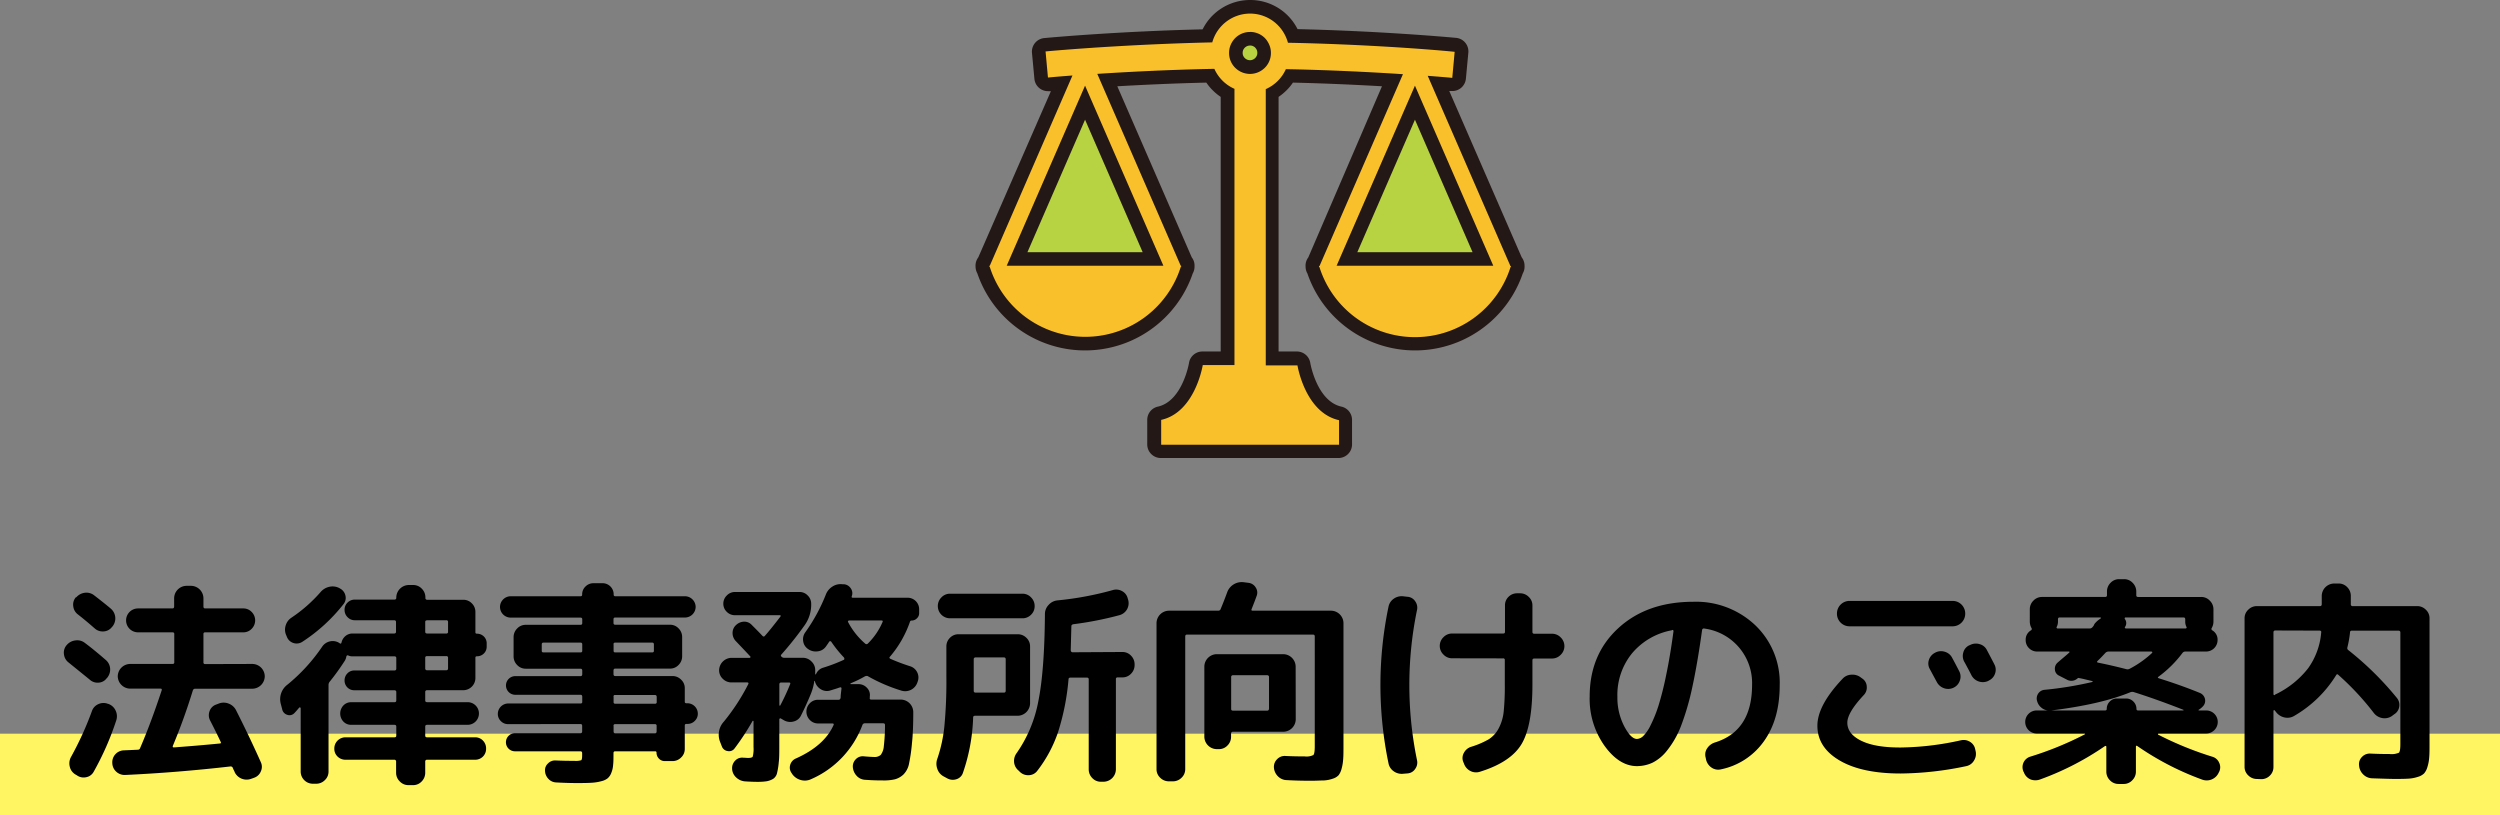 <svg xmlns="http://www.w3.org/2000/svg" viewBox="0 0 552 180"><rect x="0" y="0" width="552" height="180" fill="#808080" stroke="none"/><defs><style>.cls-1{fill:#fff462;}.cls-2{fill:#fac02c;}.cls-3{fill:#231815;}.cls-4{fill:#b7d342;}</style></defs><g id="レイヤー_2" data-name="レイヤー 2"><g id="作業"><rect class="cls-1" y="162" width="552" height="18"/><path class="cls-2" d="M256.39,99.63a1.5,1.5,0,0,1-1.5-1.5V92.71a1.52,1.52,0,0,1,1.17-1.47c6.42-1.42,8-10.77,8-10.86a1.5,1.5,0,0,1,1.48-1.27H271V20.55a10,10,0,0,1-2.23-1.7,9.67,9.67,0,0,1-1.62-2.13c-8.72.19-16.84.6-22.72,1L261.9,57.77a1.81,1.81,0,0,1,.12,1.88,23.63,23.63,0,0,1-44.89,0,2,2,0,0,1-.2-.67,1.48,1.48,0,0,1,.27-1.2.69.69,0,0,1,.11-.13L234.38,18.4c-1.11.09-2.09.17-2.9.25h-.14a1.47,1.47,0,0,1-1-.35,1.49,1.49,0,0,1-.54-1l-.54-5.76a1.56,1.56,0,0,1,.34-1.1,1.52,1.52,0,0,1,1-.54c1.72-.16,17.1-1.54,35.86-1.94a10.17,10.17,0,0,1,18.94,0c18.76.4,34.14,1.78,35.86,1.94a1.5,1.5,0,0,1,1.35,1.64l-.53,5.75a1.48,1.48,0,0,1-1.49,1.36h-.14c-.82-.08-1.79-.17-2.91-.26l17.13,39.38a1.81,1.81,0,0,1,.12,1.88,23.63,23.63,0,0,1-44.89,0,2,2,0,0,1-.2-.67,1.47,1.47,0,0,1,.28-1.21l.1-.12,17.38-40c-5.87-.36-14-.77-22.71-1a9.23,9.23,0,0,1-1.64,2.14A9.89,9.89,0,0,1,281,20.55V79.11h5.46a1.5,1.5,0,0,1,1.48,1.27c0,.09,1.61,9.44,8,10.86a1.52,1.52,0,0,1,1.18,1.47v5.42a1.5,1.5,0,0,1-1.5,1.5Z"/><path class="cls-3" d="M276,3a8.63,8.63,0,0,1,6.13,2.54,8.78,8.78,0,0,1,2.25,3.9c15.95.31,30.7,1.39,36.81,2l-.53,5.75c-1.38-.13-3.21-.28-5.42-.45l18.26,42h.1s0,.09,0,.13l0,.09-.07,0a22.12,22.12,0,0,1-42.2,0l-.08,0,0-.09s0-.08,0-.13h.1l18.42-42.36c-7.1-.46-16.29-.93-25.85-1.11a8.61,8.61,0,0,1-1.78,2.59,8.74,8.74,0,0,1-2.66,1.82h0v61h7s1.67,10.43,9.18,12.1v5.42H256.39V92.71c7.51-1.67,9.18-12.1,9.18-12.1h7v-61a8.5,8.5,0,0,1-2.66-1.82,8.61,8.61,0,0,1-1.78-2.59c-9.56.18-18.75.65-25.85,1.11l18.42,42.36h.1s0,.09,0,.13l0,.09-.07,0a22.12,22.12,0,0,1-42.2,0l-.08,0,0-.09s0-.08,0-.13h.1l18.25-42h0c-2.2.16-4,.32-5.41.45l-.53-5.76c6.11-.57,20.86-1.65,36.81-2A8.68,8.68,0,0,1,276,3m57.6,55.68h0M276,0a11.76,11.76,0,0,0-8.26,3.42,11.62,11.62,0,0,0-2.2,3.06c-18.37.43-33.31,1.77-35,1.93a3,3,0,0,0-2,1.07,3,3,0,0,0-.68,2.2l.54,5.76a3,3,0,0,0,1.07,2,3,3,0,0,0,1.91.69l.28,0,.38,0L216,56.84l0,0a3,3,0,0,0-.6,2,3.12,3.12,0,0,0,.4,1.53,25.13,25.13,0,0,0,47.56,0,3,3,0,0,0,.39-1.54,2.93,2.93,0,0,0-.61-2h0L246.7,19.05c5.41-.31,12.3-.64,19.66-.81a11.18,11.18,0,0,0,1.39,1.68,11.4,11.4,0,0,0,1.78,1.47V77.61h-4a3,3,0,0,0-3,2.53c0,.08-1.46,8.44-6.87,9.64a3,3,0,0,0-2.35,2.93v5.42a3,3,0,0,0,3,3h39.22a3,3,0,0,0,3-3V92.71a3,3,0,0,0-2.35-2.93c-5.41-1.2-6.86-9.56-6.87-9.65a3,3,0,0,0-3-2.52h-4V21.39a12,12,0,0,0,1.79-1.48,11.66,11.66,0,0,0,1.38-1.67c7.36.17,14.25.5,19.66.81L288.87,56.84l0,0a3,3,0,0,0-.6,2,3.07,3.07,0,0,0,.22,1.16,2.53,2.53,0,0,0,.18.37,25.13,25.13,0,0,0,47.56,0,2.9,2.9,0,0,0,.39-1.5,1.48,1.48,0,0,0,0-.21,3,3,0,0,0-.63-1.84L320,20.1l.39,0h.28a3,3,0,0,0,3-2.72l.54-5.76a3,3,0,0,0-2.71-3.26c-1.7-.16-16.63-1.5-35-1.93A11.68,11.68,0,0,0,276,0Z"/><polygon class="cls-4" points="224.57 57.18 239.58 22.67 254.59 57.18 224.57 57.18"/><path class="cls-3" d="M239.58,26.43,252.3,55.68H226.86l12.72-29.25m0-7.52-17.3,39.77h34.6l-17.3-39.77Z"/><path class="cls-4" d="M276,14.79A3,3,0,0,1,274,14l-.16-.14a3.16,3.16,0,0,1-.51-3.76,3.35,3.35,0,0,1,.52-.67,3.14,3.14,0,0,1,4.41,0,3.58,3.58,0,0,1,.5.66,3,3,0,0,1,.42,1.55,3.08,3.08,0,0,1-.92,2.2.76.76,0,0,1-.09.09A.27.27,0,0,0,278,14,3,3,0,0,1,276,14.79Z"/><path class="cls-3" d="M276,10.05a1.58,1.58,0,0,1,1.15.47,1.78,1.78,0,0,1,.27.36,1.63,1.63,0,0,1,.2.79,1.57,1.57,0,0,1-.47,1.14.52.52,0,0,0-.11.1,1.61,1.61,0,0,1-2.09,0l-.1-.09a1.56,1.56,0,0,1-.47-1.14,1.64,1.64,0,0,1,.19-.78,1.87,1.87,0,0,1,.27-.36,1.61,1.61,0,0,1,1.16-.48m0-3a4.59,4.59,0,0,0-3.27,1.35,4.81,4.81,0,0,0-.75,1,4.52,4.52,0,0,0-.6,2.29,4.59,4.59,0,0,0,1.35,3.27l.23.21a4.62,4.62,0,0,0,6.08,0l.23-.21a4.59,4.59,0,0,0,1.35-3.27A4.53,4.53,0,0,0,280,9.38a4.43,4.43,0,0,0-.74-1A4.59,4.59,0,0,0,276,7.05Z"/><polygon class="cls-4" points="297.41 57.18 312.42 22.67 327.43 57.18 297.41 57.18"/><path class="cls-3" d="M312.42,26.43l12.72,29.25H299.7l12.72-29.25m0-7.52-17.3,39.77h34.6l-17.3-39.77Z"/><path d="M15.12,146.26a2.62,2.62,0,0,1-1-1.8,2.52,2.52,0,0,1,.58-2l.05-.05a2.9,2.9,0,0,1,1.87-1,2.72,2.72,0,0,1,2.06.5c1.35,1,2.91,2.28,4.71,3.84a2.73,2.73,0,0,1,.93,1.9,2.89,2.89,0,0,1-.65,2l-.14.14a2.35,2.35,0,0,1-1.78.94,2.55,2.55,0,0,1-1.92-.65Q18.81,149.25,15.12,146.26Zm8.64,9.12.19.05a2.78,2.78,0,0,1,1.59,1.49,2.87,2.87,0,0,1,.14,2.11,63.08,63.08,0,0,1-5,11.38,2.36,2.36,0,0,1-1.66,1.2,2.52,2.52,0,0,1-2-.39l-.48-.29a2.69,2.69,0,0,1-1.15-1.72,2.9,2.9,0,0,1,.29-2.07A71.59,71.59,0,0,0,20.3,157a2.56,2.56,0,0,1,1.4-1.52A2.67,2.67,0,0,1,23.76,155.38Zm-6.58-19.73a2.56,2.56,0,0,1-1-1.77,2.44,2.44,0,0,1,.57-2l.1,0a3,3,0,0,1,1.89-1,2.75,2.75,0,0,1,2,.53q2.74,2.12,3.75,3a2.83,2.83,0,0,1,.33,3.93l-.14.15a2.46,2.46,0,0,1-1.8.93,2.63,2.63,0,0,1-1.94-.64C19.28,137.32,18,136.29,17.18,135.65ZM55.73,146.6a2.77,2.77,0,0,1,2.73,2.73,2.78,2.78,0,0,1-2.73,2.74H43.1a.52.52,0,0,0-.52.38q-2,6.48-4.42,12.24c-.06.23,0,.34.24.34,3.49-.26,6.85-.54,10.08-.86q.44,0,.24-.39c-.26-.54-1-2.13-2.35-4.75a2.49,2.49,0,0,1-.1-2,2.34,2.34,0,0,1,1.39-1.44l.63-.24a2.93,2.93,0,0,1,2.18,0,3,3,0,0,1,1.66,1.49q2.92,5.76,5.47,11.47a2.39,2.39,0,0,1,0,2,2.49,2.49,0,0,1-1.49,1.42l-.67.24a2.92,2.92,0,0,1-3.65-1.54c0-.09-.1-.24-.19-.43a2.59,2.59,0,0,1-.19-.43.5.5,0,0,0-.53-.34q-11.76,1.35-23.19,1.88a2.73,2.73,0,0,1-2-.7,2.62,2.62,0,0,1-.89-1.9,2.63,2.63,0,0,1,2.5-2.83l3.12-.14a.53.53,0,0,0,.53-.39q2.35-5.46,4.75-12.72c.06-.25,0-.38-.24-.38H28.7A2.78,2.78,0,0,1,26,149.33a2.77,2.77,0,0,1,2.73-2.73h9.36a.34.34,0,0,0,.39-.39V140a.34.34,0,0,0-.39-.38H30.48a2.64,2.64,0,0,1,0-5.28h7.58c.26,0,.39-.14.39-.43v-1.83a2.77,2.77,0,0,1,2.73-2.73h1a2.78,2.78,0,0,1,2.74,2.73v1.83c0,.29.13.43.38.43h8.4a2.52,2.52,0,0,1,1.88.79,2.63,2.63,0,0,1,0,3.7,2.52,2.52,0,0,1-1.88.79h-8.4a.34.34,0,0,0-.38.38v6.24a.34.34,0,0,0,.38.39Z"/><path d="M62.3,156.58,62,155.43a4,4,0,0,1,1.48-4.27,39.19,39.19,0,0,0,7.64-8.35,2.81,2.81,0,0,1,1.75-1.2,2.71,2.71,0,0,1,2,.33l.14.1q.29.19.39-.15a2.57,2.57,0,0,1,.86-1.44,2.38,2.38,0,0,1,1.58-.57h9.17c.29,0,.43-.13.43-.39v-2.16c0-.25-.14-.38-.43-.38H78.34a2.17,2.17,0,0,1-1.59-.67,2.21,2.21,0,0,1-.67-1.63,2.14,2.14,0,0,1,.67-1.61,2.23,2.23,0,0,1,1.59-.65h8.73a.38.38,0,0,0,.43-.43v-.05a2.8,2.8,0,0,1,2.74-2.74h1a2.57,2.57,0,0,1,1.9.82,2.68,2.68,0,0,1,.79,1.92V132a.38.38,0,0,0,.43.43h7.92a2.58,2.58,0,0,1,1.9.79,2.62,2.62,0,0,1,.79,1.9v4.51c0,.19.11.29.33.29a2.12,2.12,0,0,1,1.54.62,2.08,2.08,0,0,1,.62,1.54v.67a2.08,2.08,0,0,1-.62,1.54,2.12,2.12,0,0,1-1.54.62c-.22,0-.33.1-.33.29v4.51a2.7,2.7,0,0,1-2.69,2.69H94.32a.38.38,0,0,0-.43.43v1.82c0,.26.14.39.43.39h8.93a2.5,2.5,0,1,1,0,5H94.32c-.29,0-.43.13-.43.38v2c0,.26.14.38.43.38h10.56a2.33,2.33,0,0,1,1.75.72,2.45,2.45,0,0,1,.7,1.78,2.39,2.39,0,0,1-2.45,2.45H94.32a.38.38,0,0,0-.43.43v2.45a2.72,2.72,0,0,1-.79,1.92,2.56,2.56,0,0,1-1.9.81h-1a2.62,2.62,0,0,1-1.92-.81,2.67,2.67,0,0,1-.82-1.92v-2.45a.38.38,0,0,0-.43-.43H76.32a2.45,2.45,0,0,1-1.78-.7,2.33,2.33,0,0,1-.72-1.75,2.46,2.46,0,0,1,2.5-2.5H87.07c.29,0,.43-.12.43-.38v-2c0-.25-.14-.38-.43-.38h-9.5a2.31,2.31,0,0,1-1.75-.72,2.6,2.6,0,0,1,0-3.55,2.31,2.31,0,0,1,1.75-.72h9.5c.29,0,.43-.13.43-.39v-1.82a.38.38,0,0,0-.43-.43H78.24a2.13,2.13,0,0,1-2.16-2.16,2.18,2.18,0,0,1,.62-1.56,2.07,2.07,0,0,1,1.54-.65h8.83a.38.38,0,0,0,.43-.43v-2.31c0-.25-.14-.38-.43-.38H77.9a2.13,2.13,0,0,1-1-.19c-.22-.1-.36,0-.43.24a2.52,2.52,0,0,1-.33.91,52.27,52.27,0,0,1-3.36,4.66,1.12,1.12,0,0,0-.24.67v19.15a2.57,2.57,0,0,1-.82,1.9,2.68,2.68,0,0,1-1.92.79h-.72a2.7,2.7,0,0,1-2.69-2.69v-14a.19.19,0,0,0-.12-.16c-.08,0-.13,0-.17,0l-.45.53c-.27.32-.49.56-.65.72a1.46,1.46,0,0,1-1.58.38A1.62,1.62,0,0,1,62.3,156.58Zm1.06-15.93-.14-.34a3,3,0,0,1-.15-2.18,3.1,3.1,0,0,1,1.3-1.76,32.29,32.29,0,0,0,6.43-5.66,3.52,3.52,0,0,1,1.94-1.15,3.21,3.21,0,0,1,2.19.29l.14.09a2.31,2.31,0,0,1,1.2,1.56,2.16,2.16,0,0,1-.43,1.9,37.55,37.55,0,0,1-9.07,8.3,2.28,2.28,0,0,1-2,.27A2.26,2.26,0,0,1,63.36,140.65Zm30.53-3.32v2.16c0,.26.14.39.43.39h4.22a.34.34,0,0,0,.39-.39v-2.16a.34.34,0,0,0-.39-.38H94.32C94,137,93.89,137.08,93.89,137.33Zm0,7.92v2.31a.38.38,0,0,0,.43.43h4.22c.26,0,.39-.14.39-.43v-2.31a.34.34,0,0,0-.39-.38H94.32C94,144.87,93.89,145,93.89,145.25Z"/><path d="M112.18,159.89a2.17,2.17,0,0,1-1.59-.67,2.15,2.15,0,0,1-.67-1.58,2.31,2.31,0,0,1,2.26-2.31h16a.33.33,0,0,0,.38-.38v-1.1c0-.29-.12-.44-.38-.44h-14.4a2.06,2.06,0,1,1,0-4.12h14.4c.26,0,.38-.15.38-.44v-.76c0-.29-.12-.44-.38-.44h-12.1a2.56,2.56,0,0,1-1.89-.81,2.68,2.68,0,0,1-.79-1.92v-4.23a2.68,2.68,0,0,1,.79-1.92,2.56,2.56,0,0,1,1.89-.81h12.1c.26,0,.38-.13.38-.39v-.81c0-.26-.12-.39-.38-.39H112.75A2.37,2.37,0,0,1,110.4,134a2.39,2.39,0,0,1,2.35-2.35h15.46c.22,0,.33-.13.33-.38a2.36,2.36,0,0,1,.75-1.78,2.47,2.47,0,0,1,1.8-.72H133a2.46,2.46,0,0,1,2.5,2.5.33.33,0,0,0,.38.38h15.41A2.39,2.39,0,0,1,153.6,134a2.37,2.37,0,0,1-2.35,2.35H135.84c-.26,0-.38.13-.38.39v.81c0,.26.12.39.38.39h12.1a2.56,2.56,0,0,1,1.89.81,2.68,2.68,0,0,1,.79,1.92v4.23a2.68,2.68,0,0,1-.79,1.92,2.56,2.56,0,0,1-1.89.81h-12.1c-.26,0-.38.15-.38.44v.76c0,.29.12.44.38.44h12.62a2.64,2.64,0,0,1,1.92.79,2.53,2.53,0,0,1,.82,1.89v3c0,.22.13.33.38.33h.24a2.31,2.31,0,0,1,2.26,2.31,2.15,2.15,0,0,1-.67,1.58,2.17,2.17,0,0,1-1.59.67h-.24c-.25,0-.38.12-.38.34v5.18a2.54,2.54,0,0,1-.82,1.9,2.64,2.64,0,0,1-1.92.79h-1.63a1.76,1.76,0,0,1-1.34-.55,1.86,1.86,0,0,1-.53-1.32.26.26,0,0,0-.29-.29h-8.83c-.26,0-.38.13-.38.39,0,1.08,0,1.95-.08,2.59a5.59,5.59,0,0,1-.4,1.77,3,3,0,0,1-.8,1.2,3.57,3.57,0,0,1-1.41.65,10.34,10.34,0,0,1-2.11.34c-.77.05-1.8.07-3.08.07-.7,0-2.3,0-4.8-.14a2.42,2.42,0,0,1-1.7-.8,2.67,2.67,0,0,1-.74-1.75,2,2,0,0,1,.67-1.65,2.16,2.16,0,0,1,1.68-.65c1.25.06,2.62.09,4.13.09a4.13,4.13,0,0,0,1.51-.14c.14-.1.21-.45.21-1.06v-.48c0-.28-.12-.43-.38-.43H113.71a2,2,0,0,1,0-4h14.45c.26,0,.38-.14.38-.43v-1.2c0-.26-.12-.39-.38-.39Zm16-15.84a.33.33,0,0,0,.38-.38v-1.39c0-.26-.12-.39-.38-.39H120c-.26,0-.38.13-.38.39v1.39a.33.33,0,0,0,.38.38Zm7.3-1.77v1.39a.33.33,0,0,0,.38.38H144a.33.33,0,0,0,.38-.38v-1.39c0-.26-.12-.39-.38-.39h-8.16C135.58,141.89,135.46,142,135.46,142.28Zm0,11.57V155a.33.33,0,0,0,.38.38h8.74A.33.33,0,0,0,145,155v-1.1c0-.29-.13-.44-.38-.44h-8.74C135.58,153.41,135.46,153.56,135.46,153.85Zm0,6.43v1.2c0,.29.12.43.38.43h8.74c.25,0,.38-.14.38-.43v-1.2a.34.34,0,0,0-.38-.39h-8.74C135.58,159.89,135.46,160,135.46,160.28Z"/><path d="M159.84,159.32a46,46,0,0,0,5.38-8.26c.12-.25,0-.38-.24-.38h-3.46a2.68,2.68,0,0,1-1.92-.79,2.57,2.57,0,0,1-.82-1.9,2.8,2.8,0,0,1,2.74-2.74h4c.07,0,.12,0,.17-.12s0-.13,0-.16q-1.11-1.2-3.22-3.41a2.54,2.54,0,0,1-.72-1.8,2.31,2.31,0,0,1,.77-1.75,2.66,2.66,0,0,1,1.8-.75A2.23,2.23,0,0,1,166,138c1.06,1.05,1.84,1.85,2.35,2.4.2.19.37.2.53,0q1.16-1.29,3.41-4.22c.16-.22.11-.34-.14-.34h-9.84a2.51,2.51,0,0,1-1.83-.74,2.44,2.44,0,0,1-.77-1.8,2.5,2.5,0,0,1,.77-1.82,2.46,2.46,0,0,1,1.83-.77h14.2a2.46,2.46,0,0,1,1.83.77,2.5,2.5,0,0,1,.77,1.82A7.83,7.83,0,0,1,177.7,138a74.47,74.47,0,0,1-5.14,6.48c-.19.16-.19.33,0,.52a.78.78,0,0,0,.58.24h4.12a2.63,2.63,0,0,1,1.92.82A2.6,2.6,0,0,1,180,148c0,.1,0,.24,0,.43s0,.34,0,.43a.17.17,0,0,0,.15.05,2.45,2.45,0,0,1,1.63-1.49,36.89,36.89,0,0,0,4.51-1.72.23.23,0,0,0,.14-.24.4.4,0,0,0-.09-.29,26.61,26.61,0,0,1-2.79-3.46.28.28,0,0,0-.24-.14.31.31,0,0,0-.24.14c-.16.26-.4.61-.72,1.06a2.53,2.53,0,0,1-1.84,1.05,2.83,2.83,0,0,1-2.09-.52,2.47,2.47,0,0,1-1.08-1.73,2.62,2.62,0,0,1,.5-2,38.65,38.65,0,0,0,4.51-8.3,3.58,3.58,0,0,1,1.44-1.75A3.26,3.26,0,0,1,186,129h.34a2,2,0,0,1,1.51.91,1.82,1.82,0,0,1,.22,1.73c-.07.23,0,.34.24.34h12.09a2.54,2.54,0,0,1,2.55,2.54v.87a1.53,1.53,0,0,1-.51,1.15,1.64,1.64,0,0,1-1.17.48.34.34,0,0,0-.34.24,23.84,23.84,0,0,1-4.42,7.73c-.19.19-.16.35.1.48a43.46,43.46,0,0,0,4.32,1.63,2.57,2.57,0,0,1,1.56,1.29,2.54,2.54,0,0,1,.17,2l-.1.29a2.84,2.84,0,0,1-3.5,1.82,36.57,36.57,0,0,1-7.39-3.17c-.16-.12-.39-.11-.68,0a25.42,25.42,0,0,1-3.16,1.54.13.13,0,0,0-.05.12c0,.05,0,.07.05.07h1.72a2.48,2.48,0,0,1,1.88.82,2.23,2.23,0,0,1,.62,1.92v.28c-.06.26.05.39.34.39h6.52a2.78,2.78,0,0,1,2.74,2.73q0,4.27-.29,6.92a36.6,36.6,0,0,1-.62,4.36,4.67,4.67,0,0,1-1.25,2.52,4.47,4.47,0,0,1-1.85,1.06,10.74,10.74,0,0,1-2.71.26c-.74,0-2,0-3.89-.14a2.65,2.65,0,0,1-1.87-.86,3.14,3.14,0,0,1-.86-1.92,2.23,2.23,0,0,1,.67-1.78,2.09,2.09,0,0,1,1.77-.62c1.06.09,1.81.14,2.26.14a2,2,0,0,0,1.46-.46,3.62,3.62,0,0,0,.68-1.94,40.69,40.69,0,0,0,.26-4.66c0-.25-.14-.38-.43-.38H191a.57.57,0,0,0-.58.38,21.07,21.07,0,0,1-11.42,12,3.2,3.2,0,0,1-2.28.12,3.36,3.36,0,0,1-1.85-1.37l-.09-.15a2,2,0,0,1-.29-1.82,2.15,2.15,0,0,1,1.25-1.39q6.24-2.79,8.3-7.35c.13-.25,0-.38-.24-.38h-3.17a2.5,2.5,0,0,1-1.82-.77,2.63,2.63,0,0,1,0-3.69,2.46,2.46,0,0,1,1.85-.77h4.51c.23,0,.37-.15.44-.43a9.19,9.19,0,0,1,.07-1l.12-1.06c0-.22-.11-.3-.34-.24s-.62.22-1.1.36-.8.25-1,.31a2.51,2.51,0,0,1-2-.19,2.85,2.85,0,0,1-1.37-1.63.6.6,0,0,1-.05-.24.2.2,0,0,0-.14-.05,11.83,11.83,0,0,1-.77,2.88c-.67,1.63-1.39,3.22-2.16,4.75a2.41,2.41,0,0,1-1.58,1.32,2.79,2.79,0,0,1-2.12-.21l-.76-.44a.22.22,0,0,0-.22,0,.24.24,0,0,0-.12.21v5.76c0,1.57,0,2.8-.12,3.7a15.08,15.08,0,0,1-.36,2.3,2.12,2.12,0,0,1-.86,1.35,4.39,4.39,0,0,1-1.37.53,12.74,12.74,0,0,1-2.14.14c-.22,0-1.13,0-2.73-.1a3.18,3.18,0,0,1-1.95-.88,2.73,2.73,0,0,1-.89-1.9,2.36,2.36,0,0,1,.68-1.8,2.08,2.08,0,0,1,1.77-.65c.32,0,.69.05,1.11.05.57,0,.92-.1,1-.31a6.92,6.92,0,0,0,.17-2.09v-5.66c0-.07,0-.11-.08-.12a.11.11,0,0,0-.12,0,55.18,55.18,0,0,1-4,6.1,1.48,1.48,0,0,1-1.49.57,1.59,1.59,0,0,1-1.29-1l-.39-1A4.27,4.27,0,0,1,159.84,159.32Zm12.24-8.21v4.56a.11.11,0,0,0,.07.12.1.1,0,0,0,.12,0,49.67,49.67,0,0,0,2.21-4.76c.06-.22,0-.33-.29-.33h-1.68A.38.38,0,0,0,172.08,151.11ZM187.49,137a.24.24,0,0,0-.22.14.18.18,0,0,0,0,.24,16.2,16.2,0,0,0,3.74,4.71.41.41,0,0,0,.62,0,14.76,14.76,0,0,0,3.22-4.71c.13-.25.05-.38-.24-.38Z"/><path d="M208.32,171.41a2.9,2.9,0,0,1-1.37-1.68,3.2,3.2,0,0,1,0-2.16,32.11,32.11,0,0,0,1.56-7.12,104.71,104.71,0,0,0,.45-11v-6.72a2.62,2.62,0,0,1,.79-1.9,2.58,2.58,0,0,1,1.9-.79h13.06a2.68,2.68,0,0,1,1.92.79,2.56,2.56,0,0,1,.81,1.9v12.57a2.78,2.78,0,0,1-2.73,2.74h-9.41c-.29,0-.43.13-.43.38a41.19,41.19,0,0,1-2.26,12.24,2.18,2.18,0,0,1-1.46,1.4,2.5,2.5,0,0,1-2-.2Zm1.44-34.89a2.7,2.7,0,0,1-2.69-2.69,2.68,2.68,0,0,1,.79-1.92,2.57,2.57,0,0,1,1.9-.82h16a2.57,2.57,0,0,1,1.9.82,2.64,2.64,0,0,1,.79,1.92,2.58,2.58,0,0,1-.79,1.9,2.62,2.62,0,0,1-1.9.79ZM215,152.36v.14a.38.38,0,0,0,.43.43h6.24c.26,0,.39-.14.39-.43v-6.91c0-.29-.13-.43-.39-.43h-6.24a.38.38,0,0,0-.43.43Zm32.83-8.4a2.56,2.56,0,0,1,1.9.81,2.68,2.68,0,0,1,.79,1.92v.15a2.68,2.68,0,0,1-.79,1.92,2.56,2.56,0,0,1-1.9.81h-1.05a.34.34,0,0,0-.39.39v19.92a2.77,2.77,0,0,1-2.73,2.73h-.58a2.56,2.56,0,0,1-1.9-.81,2.72,2.72,0,0,1-.79-1.92V150c0-.26-.14-.39-.43-.39h-3.55q-.48,0-.48.39a53.06,53.06,0,0,1-2.33,11.71,29.3,29.3,0,0,1-4.54,8.45,2.4,2.4,0,0,1-1.82,1,2.63,2.63,0,0,1-2-.68l-.33-.33a2.72,2.72,0,0,1-1-1.87,2.89,2.89,0,0,1,.57-2,29.36,29.36,0,0,0,4.76-11.33q1.38-6.68,1.48-19.39a2.88,2.88,0,0,1,.82-2,3,3,0,0,1,2-1,70.18,70.18,0,0,0,12.09-2.25,2.62,2.62,0,0,1,2.09.19,2.45,2.45,0,0,1,1.27,1.58l.1.34a2.73,2.73,0,0,1-1.92,3.41,74.83,74.83,0,0,1-10.18,2c-.28.06-.43.2-.43.43-.09,3.39-.14,5.17-.14,5.33s.13.43.38.43Z"/><path d="M258.1,172.52a2.68,2.68,0,0,1-1.92-.79,2.54,2.54,0,0,1-.82-1.9V137.57a2.78,2.78,0,0,1,2.74-2.73H269a.53.53,0,0,0,.53-.39q.72-1.72,1.44-3.69a3.42,3.42,0,0,1,3.6-2.21l1.1.14a2.14,2.14,0,0,1,1.61,1.06,2,2,0,0,1,.17,1.87c-.22.64-.59,1.6-1.1,2.88-.1.23,0,.34.24.34H293.9a2.78,2.78,0,0,1,2.74,2.73v27c0,1.31,0,2.34-.07,3.1a10,10,0,0,1-.36,2.11,3.77,3.77,0,0,1-.67,1.41,3,3,0,0,1-1.28.75,7.21,7.21,0,0,1-1.89.38c-.67,0-1.6.07-2.79.07s-3,0-5.47-.14a2.79,2.79,0,0,1-1.94-.84,3,3,0,0,1-.89-1.94,2.37,2.37,0,0,1,.7-1.83,2.31,2.31,0,0,1,1.84-.72c1.44.07,2.87.1,4.28.1a3.39,3.39,0,0,0,1.89-.31c.21-.21.31-.84.31-1.9V140.55c0-.29-.12-.43-.38-.43H262.08c-.26,0-.38.14-.38.43v29.28a2.57,2.57,0,0,1-.82,1.9,2.68,2.68,0,0,1-1.92.79Zm28-13.68a2.78,2.78,0,0,1-2.74,2.73H272.26a.39.39,0,0,0-.44.44v.67a2.68,2.68,0,0,1-.79,1.92,2.56,2.56,0,0,1-1.89.81h-.48a2.78,2.78,0,0,1-2.74-2.73V147.17a2.78,2.78,0,0,1,2.74-2.73h14.68a2.78,2.78,0,0,1,2.74,2.73Zm-5.9-2.31v-7a.39.39,0,0,0-.44-.44h-7.48a.39.39,0,0,0-.44.44v7c0,.26.15.39.44.39h7.48C280,156.92,280.18,156.79,280.18,156.53Z"/><path d="M309.89,170.84a3,3,0,0,1-2.11-.51,2.76,2.76,0,0,1-1.2-1.8,84.77,84.77,0,0,1,0-34.56,2.81,2.81,0,0,1,1.2-1.8,3,3,0,0,1,2.11-.5l.91.1a2.21,2.21,0,0,1,1.68,1,2.4,2.4,0,0,1,.38,2,82,82,0,0,0,0,33,2.37,2.37,0,0,1-.38,2,2.2,2.2,0,0,1-1.68,1Zm10.75-25.49a2.6,2.6,0,0,1-1.92-.82,2.63,2.63,0,0,1-.82-1.92,2.67,2.67,0,0,1,.82-1.92,2.62,2.62,0,0,1,1.92-.81h11.28c.26,0,.38-.13.38-.39v-5.85a2.57,2.57,0,0,1,.82-1.9A2.64,2.64,0,0,1,335,131h.62a2.64,2.64,0,0,1,1.92.79,2.54,2.54,0,0,1,.82,1.9v5.85c0,.26.14.39.43.39h3.89a2.62,2.62,0,0,1,1.92.81,2.67,2.67,0,0,1,.82,1.92,2.63,2.63,0,0,1-.82,1.92,2.6,2.6,0,0,1-1.92.82h-3.89c-.29,0-.43.13-.43.38v5.38q0,9.12-2.4,13.13t-9.22,6.12a2.72,2.72,0,0,1-2.11-.19,2.86,2.86,0,0,1-1.39-1.64l-.14-.33a2.27,2.27,0,0,1,.12-2,2.7,2.7,0,0,1,1.56-1.34,18.91,18.91,0,0,0,3.91-1.66,6.33,6.33,0,0,0,2.23-2.45,10.13,10.13,0,0,0,1.1-3.72,56.17,56.17,0,0,0,.24-5.95v-5.38a.33.33,0,0,0-.38-.38Z"/><path d="M361.44,169.16c-2.59,0-5-1.49-7.15-4.47A17.9,17.9,0,0,1,351,153.8q0-9.31,6.34-15.12t16.56-5.81a19,19,0,0,1,13.66,5.18,17.52,17.52,0,0,1,5.4,13.2q0,7.55-3.48,12.41a15.42,15.42,0,0,1-9.53,6.22,2.57,2.57,0,0,1-2.09-.43,2.93,2.93,0,0,1-1.18-1.83l-.09-.43a2.43,2.43,0,0,1,.38-2,3.19,3.19,0,0,1,1.68-1.25q8.2-2.53,8.21-12.72a12.14,12.14,0,0,0-10.51-12.43.39.39,0,0,0-.53.34q-1,7.25-2.16,12.6a57.69,57.69,0,0,1-2.52,8.64,20.21,20.21,0,0,1-3,5.28,9.58,9.58,0,0,1-3.22,2.73A8.18,8.18,0,0,1,361.44,169.16Zm7.73-30a15,15,0,0,0-8.83,5.11,14.56,14.56,0,0,0-3.22,9.58,13.76,13.76,0,0,0,1.49,6.48c1,1.89,1.93,2.83,2.83,2.83a2.13,2.13,0,0,0,1.39-.65,8.52,8.52,0,0,0,1.61-2.35,29.09,29.09,0,0,0,1.73-4.27A68.84,68.84,0,0,0,367.9,149q.89-4.25,1.6-9.57a.24.24,0,0,0-.07-.27A.24.24,0,0,0,369.17,139.11Z"/><path d="M419.66,170.79q-8.58,0-13.48-2.88t-4.9-7.68q0-4.47,5.52-10.32a2.75,2.75,0,0,1,2-.94,3,3,0,0,1,2.11.65l.34.24a2.22,2.22,0,0,1,.93,1.73,2.38,2.38,0,0,1-.65,1.87c-2.43,2.59-3.64,4.63-3.64,6.1q0,2.49,3.07,4t8.73,1.49A64.26,64.26,0,0,0,433,163.45a2.62,2.62,0,0,1,2,.36,2.43,2.43,0,0,1,1.13,1.65l.09.39a2.73,2.73,0,0,1-.36,2.08,2.56,2.56,0,0,1-1.7,1.23A72.36,72.36,0,0,1,419.66,170.79Zm14.26-35.23a2.78,2.78,0,0,1-2.74,2.73H408.34a2.78,2.78,0,0,1-2.74-2.73v-.15a2.78,2.78,0,0,1,2.74-2.73h22.84a2.78,2.78,0,0,1,2.74,2.73Zm-6.62,8.54a2.71,2.71,0,0,1,2.11-.19,2.63,2.63,0,0,1,1.63,1.34c.35.64.88,1.64,1.58,3a2.55,2.55,0,0,1,.1,2.06,2.64,2.64,0,0,1-1.39,1.54,2.72,2.72,0,0,1-2.11.1,2.81,2.81,0,0,1-1.59-1.4c-.16-.28-.67-1.23-1.53-2.83a2.44,2.44,0,0,1-.2-2,2.66,2.66,0,0,1,1.35-1.59Zm8,5c-.16-.32-.41-.81-.77-1.48s-.62-1.17-.81-1.49a2.65,2.65,0,0,1-.22-2.07,2.41,2.41,0,0,1,1.32-1.58l.15-.05a2.76,2.76,0,0,1,2.11-.21,2.51,2.51,0,0,1,1.63,1.32c1.06,2,1.6,3.05,1.63,3.12a2.52,2.52,0,0,1,.17,2.06,2.58,2.58,0,0,1-1.37,1.54l-.14.09a2.83,2.83,0,0,1-3.7-1.25Z"/><path d="M446.88,170.55l-.1-.19a2.42,2.42,0,0,1,1.44-3.27,72.43,72.43,0,0,0,12.1-4.94.17.17,0,0,0,.05-.12c0-.05,0-.07-.1-.07H449.71a2.54,2.54,0,0,1-2.54-2.55,2.53,2.53,0,0,1,2.54-2.54h2.45a2.66,2.66,0,0,1-1.46-.65,2.74,2.74,0,0,1-.89-1.37,1.92,1.92,0,0,1,.21-1.68,1.85,1.85,0,0,1,1.42-.86A79.11,79.11,0,0,0,462,150.58a.17.17,0,0,0,.05-.12c0-.05,0-.07-.05-.07l-1.41-.34c-.66-.16-1.16-.27-1.52-.33-.12-.07-.25,0-.38.09a2,2,0,0,1-2.35.24l-1.68-.86a1.58,1.58,0,0,1-.94-1.37,1.79,1.79,0,0,1,.65-1.56c1.15-1,2-1.68,2.5-2.16q.24-.24-.15-.24h-6.91a2.48,2.48,0,0,1-1.8-.74,2.45,2.45,0,0,1-.74-1.8,2.36,2.36,0,0,1,1.2-2.16.35.35,0,0,0,.09-.48,2.92,2.92,0,0,1-.38-1.44v-2.69a2.64,2.64,0,0,1,.79-1.92,2.57,2.57,0,0,1,1.9-.82h13.92c.28,0,.43-.12.43-.38v-.82a2.68,2.68,0,0,1,.79-1.92,2.56,2.56,0,0,1,1.9-.81H469a2.54,2.54,0,0,1,1.89.81,2.69,2.69,0,0,1,.8,1.92v.82c0,.26.14.38.43.38h13.92a2.55,2.55,0,0,1,1.89.82,2.65,2.65,0,0,1,.8,1.92v2.69a2.83,2.83,0,0,1-.39,1.44.36.36,0,0,0,.1.48,2.36,2.36,0,0,1,1.2,2.16,2.54,2.54,0,0,1-2.55,2.54h-4.56a.78.78,0,0,0-.62.29,25.33,25.33,0,0,1-5.33,5.28c-.19.13-.16.24.1.34q4.76,1.48,9,3.21a1.88,1.88,0,0,1,1.16,1.27,1.77,1.77,0,0,1-.39,1.66,4.11,4.11,0,0,1-1,.82c0,.06,0,.11,0,.14h1.68a2.54,2.54,0,0,1,2.55,2.54,2.56,2.56,0,0,1-2.55,2.55H476.59a.08.08,0,0,0-.09.09.21.21,0,0,0,0,.15,74.36,74.36,0,0,0,12,4.89,2.34,2.34,0,0,1,1.49,1.32,2.29,2.29,0,0,1,0,2l-.1.19a2.9,2.9,0,0,1-3.64,1.54,62.7,62.7,0,0,1-14.31-7.4c-.22-.16-.33-.09-.33.2v5.42a2.65,2.65,0,0,1-.8,1.92,2.55,2.55,0,0,1-1.89.82h-1.15a2.57,2.57,0,0,1-1.9-.82,2.64,2.64,0,0,1-.79-1.92v-5.42q0-.39-.39-.15a62.59,62.59,0,0,1-14.2,7.3,3,3,0,0,1-2.16,0A2.7,2.7,0,0,1,446.88,170.55Zm6.05-13.68h11.85c.26,0,.39-.11.39-.34a2.21,2.21,0,0,1,.67-1.63,2.16,2.16,0,0,1,1.58-.67h2a2.2,2.2,0,0,1,1.63.67,2.22,2.22,0,0,1,.68,1.63c0,.23.12.34.38.34h10s0-.08,0-.14q-6-2.35-10.89-3.89a1.16,1.16,0,0,0-.82,0Q463.88,155.52,452.93,156.87Zm9.5-19.06a5,5,0,0,1,1.39-1.24.18.18,0,0,0,.05-.15.08.08,0,0,0-.09-.09h-9c-.25,0-.38.14-.38.43v.48a2.48,2.48,0,0,1-.29,1.2.23.23,0,0,0,0,.21.24.24,0,0,0,.22.12h7a.83.83,0,0,0,.72-.33c.06-.07.14-.17.24-.31A2.28,2.28,0,0,0,462.43,137.81Zm12.77,6.34c.06-.13,0-.22-.14-.29h-9.51a1,1,0,0,0-.72.34c-.35.38-.91,1-1.68,1.73-.19.19-.16.32.1.38q3.12.63,6.24,1.44a1,1,0,0,0,.77-.1A22.34,22.34,0,0,0,475.2,144.15Zm6.91-7.82H469.3a.16.16,0,0,0-.15.12.26.26,0,0,0,0,.21,1.47,1.47,0,0,1,.05,1.78.15.15,0,0,0,0,.21.22.22,0,0,0,.21.12h13.15a.24.24,0,0,0,.22-.12.18.18,0,0,0,0-.21,2.47,2.47,0,0,1-.28-1.2v-.48C482.5,136.47,482.37,136.33,482.11,136.33Z"/><path d="M498.34,172a2.68,2.68,0,0,1-1.92-.79,2.54,2.54,0,0,1-.82-1.9V136.52a2.54,2.54,0,0,1,.82-1.9,2.64,2.64,0,0,1,1.92-.79h13.92c.25,0,.38-.14.38-.43v-1.83a2.78,2.78,0,0,1,2.74-2.73h1a2.56,2.56,0,0,1,1.89.81,2.68,2.68,0,0,1,.79,1.92v1.83a.38.38,0,0,0,.44.43h14.2a2.64,2.64,0,0,1,1.92.79,2.54,2.54,0,0,1,.82,1.9v27.6c0,1.31,0,2.34-.07,3.09a8.86,8.86,0,0,1-.39,2.12,3.7,3.7,0,0,1-.74,1.44,3.24,3.24,0,0,1-1.37.76,8,8,0,0,1-2,.39c-.72.05-1.71.07-3,.07-.83,0-2.52-.05-5.08-.14a2.87,2.87,0,0,1-2-.87,3,3,0,0,1-.91-2,2.24,2.24,0,0,1,.67-1.87,2.34,2.34,0,0,1,1.82-.72c1.44.07,2.85.1,4.23.1a4.1,4.1,0,0,0,2.08-.29c.21-.19.32-.83.32-1.92V139.69a.39.39,0,0,0-.44-.44H519.31a.38.38,0,0,0-.43.44,23.24,23.24,0,0,1-.58,3.26.55.55,0,0,0,.24.62,68.4,68.4,0,0,1,10.71,10.56,2.4,2.4,0,0,1,.5,1.92,2.36,2.36,0,0,1-1.13,1.68l-.52.39a2.86,2.86,0,0,1-2.09.43,3,3,0,0,1-1.85-1.1,60,60,0,0,0-7.87-8.45q-.28-.28-.48.09a26.38,26.38,0,0,1-9.17,8.93,2.9,2.9,0,0,1-2.14.41,3.17,3.17,0,0,1-1.89-1.13l-.34-.43a.16.16,0,0,0-.29.1v12.38a2.58,2.58,0,0,1-.79,1.9,2.62,2.62,0,0,1-1.89.79Zm4.08-32.79a.39.39,0,0,0-.44.44v13.63a.24.24,0,0,0,.1.17.13.13,0,0,0,.19,0,.83.83,0,0,1,.39-.24,20.15,20.15,0,0,0,7-5.69,15.78,15.78,0,0,0,2.86-7.84c.06-.29-.07-.44-.39-.44Z"/></g></g></svg>